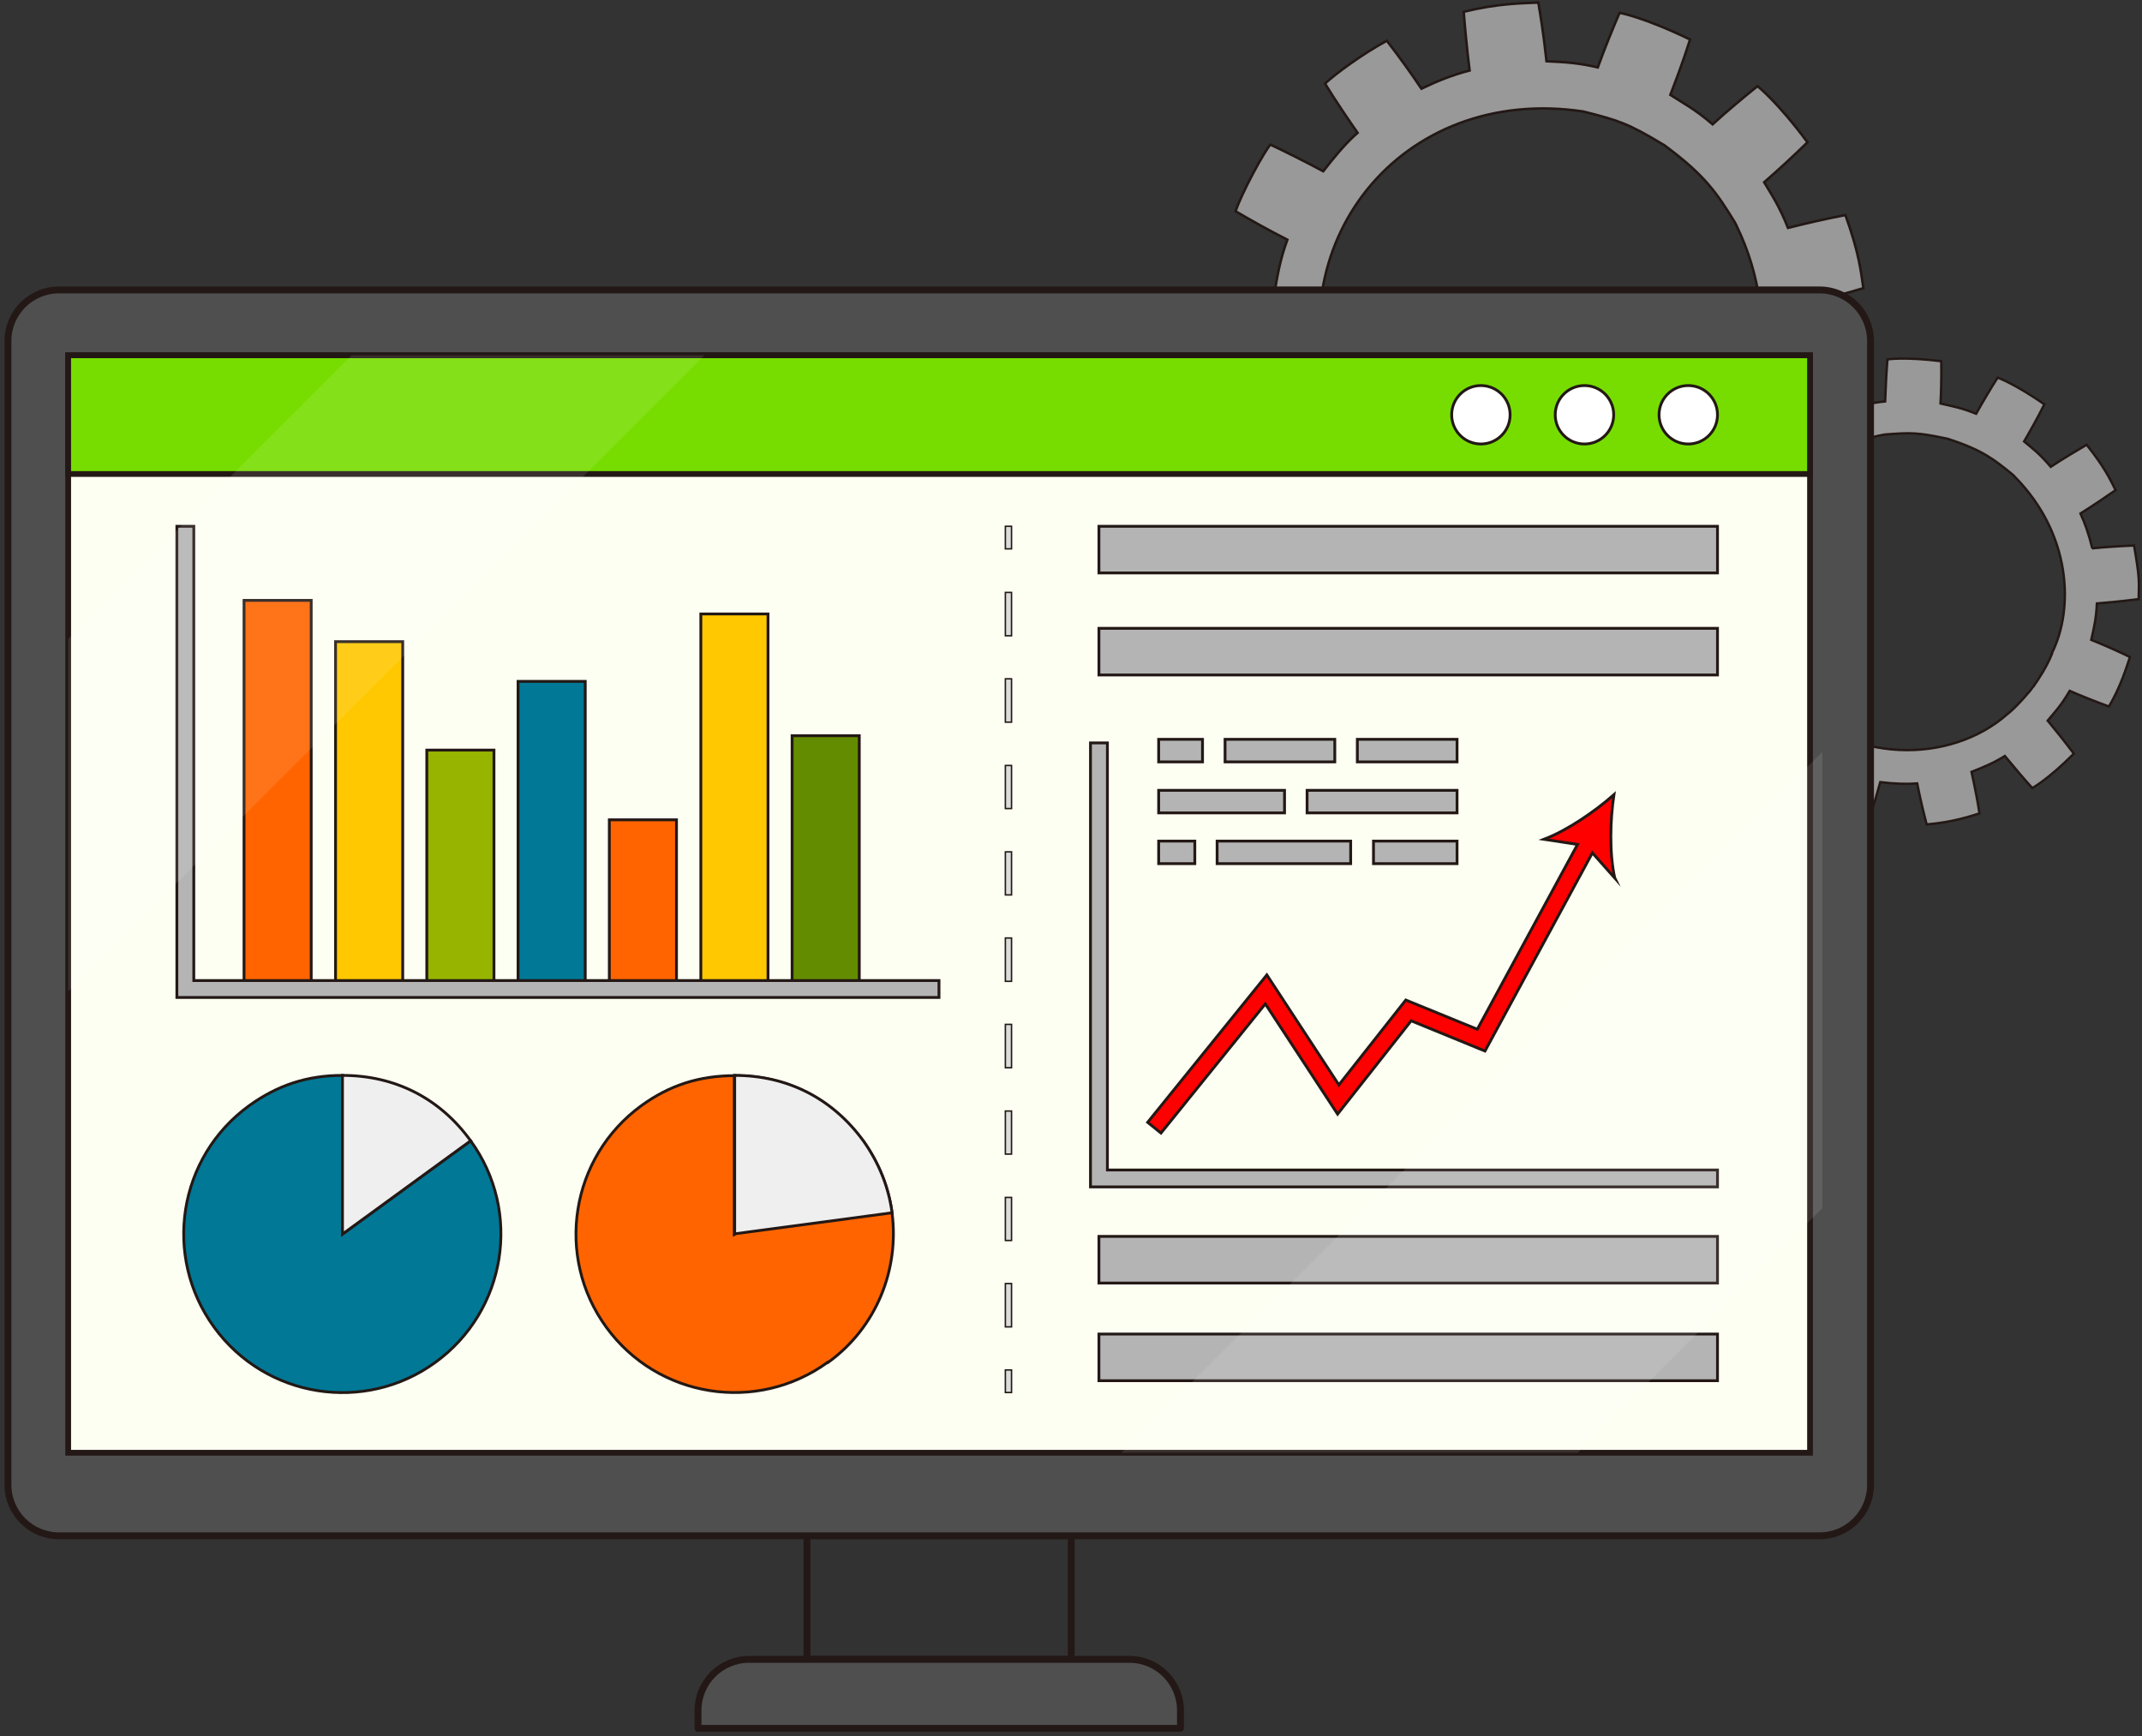 <svg width="190" height="154" viewBox="0 0 190 154" fill="none" xmlns="http://www.w3.org/2000/svg">
<rect x="0" y="0" width="190" height="154" fill="#333333" stroke="none"/>
<path d="M160.236 31.469C160.418 29.581 160.372 28.217 160.236 26.898C161.918 26.512 163.806 26.012 165.284 25.557C165.056 24.034 164.92 22.487 163.692 19.077C162.214 19.35 160.327 19.782 158.599 20.214C157.803 18.213 157.121 17.235 156.484 16.166C157.735 15.075 159.053 13.87 160.327 12.619C157.621 8.981 155.893 7.64 155.893 7.64C154.71 8.595 153.073 9.959 151.914 11.028C150.299 9.641 149.276 9.141 148.162 8.413C148.571 7.344 149.23 5.662 149.913 3.502C145.706 1.478 143.66 1.137 143.66 1.137C143.068 2.501 142.318 4.343 141.727 5.98C140.112 5.594 138.839 5.503 137.179 5.434C136.906 2.911 136.634 1.296 136.452 0.228C134.974 0.296 132.882 0.296 129.835 1.046C129.949 2.547 130.13 4.411 130.358 6.253C128.789 6.662 127.447 7.208 126.083 7.867C125.151 6.48 124.128 5.048 123.013 3.615C120.785 4.82 118.375 6.617 117.533 7.413C118.42 8.868 119.58 10.573 120.421 11.778C119.307 12.756 118.238 14.075 117.374 15.189C115.805 14.347 114.077 13.483 112.69 12.824C112.145 13.438 110.189 17.008 109.598 18.736C110.871 19.486 112.577 20.441 114.191 21.26C113.509 23.124 113.281 24.647 113.1 25.693C111.576 25.693 109.871 25.693 107.847 25.807C107.642 26.921 107.597 31.037 107.847 32.469C109.28 32.537 111.394 32.583 113.1 32.583C113.281 33.651 113.372 34.743 114.191 37.017C112.736 37.767 111.167 38.608 109.598 39.54C110.144 41.155 112.281 44.997 112.69 45.452C114.055 44.816 115.76 43.974 117.374 43.087C118.307 44.338 119.239 45.452 120.421 46.498C119.489 47.84 118.352 49.522 117.533 50.864C117.533 50.864 117.829 51.159 118.329 51.546C119.421 52.364 121.081 53.66 123.013 54.661C123.013 54.661 124.378 52.933 126.083 50.409C127.72 51.205 129.175 51.728 130.358 52.023C130.13 53.842 129.949 55.707 129.835 57.23C133.064 58.003 135.269 58.003 136.452 58.049C136.634 56.98 136.906 55.343 137.179 52.842C138.748 52.773 140.158 52.683 141.727 52.296C142.364 54.024 143.068 55.798 143.682 57.139C143.682 57.139 145.752 56.798 149.935 54.774C149.299 52.819 148.685 51.205 148.185 49.84C149.481 49.045 150.299 48.635 151.936 47.226C152.982 48.181 154.551 49.522 155.916 50.614C158.121 48.749 159.554 46.703 160.349 45.634C159.281 44.565 157.803 43.201 156.507 42.087C157.416 40.609 157.916 39.813 158.621 38.04C161.35 38.745 163.715 39.177 163.715 39.177C164.488 37.062 164.67 36.903 165.306 32.697C163.806 32.242 161.873 31.719 160.258 31.355L160.236 31.469ZM151.322 42.223C150.208 43.542 148.844 44.588 147.775 45.384C147.775 45.452 145.047 47.112 143.569 47.589C135.065 51.114 123.059 47.271 118.42 36.766C112.94 21.737 124.219 7.458 140.454 9.891C143.591 10.687 144.433 10.96 147.457 12.779C147.684 12.892 147.798 13.006 147.798 13.006C151.345 15.643 152.346 17.235 153.869 19.691C154.005 19.918 154.051 20.055 154.051 20.055C158.371 28.99 155.756 37.881 151.345 42.246L151.322 42.223Z" fill="#999999" stroke="#231815" stroke-width="0.22" stroke-miterlimit="10"/>
<path d="M185.589 48.635C185.271 47.317 184.929 46.407 184.543 45.543C185.589 44.884 186.748 44.111 187.658 43.474C187.158 42.496 186.703 41.473 185.089 39.449C184.156 39.995 182.974 40.7 181.905 41.405C180.905 40.222 180.223 39.722 179.541 39.154C180.132 38.131 180.768 37.017 181.337 35.857C178.676 34.015 177.198 33.492 177.198 33.492C176.607 34.402 175.834 35.721 175.288 36.698C173.879 36.13 173.06 36.016 172.128 35.789C172.173 34.97 172.219 33.674 172.196 32.037C168.876 31.628 167.421 31.878 167.421 31.878C167.33 32.947 167.262 34.356 167.216 35.607C166.034 35.721 165.147 35.948 164.01 36.289C163.237 34.652 162.669 33.606 162.305 32.924C161.327 33.31 159.895 33.788 158.007 35.016C158.417 36.016 158.985 37.244 159.554 38.426C158.599 39.063 157.803 39.745 157.03 40.518C156.075 39.791 155.052 39.063 153.96 38.335C152.732 39.654 151.504 41.45 151.118 42.178C152.05 42.951 153.232 43.861 154.074 44.474C153.551 45.407 153.119 46.544 152.8 47.498C151.55 47.294 150.163 47.089 149.071 46.975C148.844 47.521 148.344 50.386 148.344 51.705C149.39 51.932 150.754 52.182 152.027 52.364C152.005 53.797 152.186 54.865 152.323 55.616C151.277 55.957 150.14 56.366 148.799 56.889C148.912 57.685 149.844 60.504 150.345 61.414C151.345 61.141 152.778 60.686 153.915 60.277C154.278 60.959 154.597 61.687 155.665 63.028C154.847 63.869 153.983 64.802 153.142 65.802C153.892 66.757 156.234 68.894 156.598 69.099C157.371 68.349 158.349 67.394 159.235 66.416C160.145 67.053 161.054 67.598 162.078 68.03C161.737 69.144 161.373 70.554 161.123 71.645C161.123 71.645 161.395 71.782 161.805 71.941C162.737 72.237 164.17 72.737 165.693 72.964C165.693 72.964 166.216 71.464 166.784 69.372C168.08 69.531 169.195 69.554 170.059 69.486C170.309 70.781 170.627 72.078 170.9 73.123C173.265 72.919 174.765 72.396 175.584 72.146C175.47 71.395 175.266 70.213 174.879 68.462C175.925 68.053 176.857 67.666 177.835 67.053C178.676 68.076 179.563 69.122 180.268 69.895C180.268 69.895 181.61 69.19 183.952 66.848C183.065 65.666 182.292 64.711 181.632 63.915C182.337 63.074 182.792 62.619 183.588 61.277C184.52 61.687 185.884 62.232 187.067 62.664C188.113 60.891 188.636 59.163 188.931 58.276C187.954 57.798 186.635 57.207 185.498 56.753C185.771 55.525 185.93 54.888 185.998 53.524C188.022 53.365 189.704 53.137 189.704 53.137C189.727 51.523 189.818 51.386 189.295 48.385C188.158 48.431 186.726 48.522 185.566 48.635H185.589ZM182.019 57.98C181.564 59.117 180.882 60.163 180.336 60.936C180.336 60.982 178.881 62.733 177.994 63.392C173.037 67.735 164.033 67.894 158.439 61.846C151.254 52.933 155.62 40.654 167.171 38.54C169.49 38.358 170.104 38.358 172.583 38.881C172.765 38.904 172.855 38.949 172.855 38.949C175.857 39.927 176.903 40.768 178.517 42.087C178.654 42.201 178.722 42.292 178.722 42.292C183.724 47.362 183.997 53.979 181.996 57.958L182.019 57.98Z" fill="#999999" stroke="#231815" stroke-width="0.21" stroke-miterlimit="10"/>
<path d="M95.023 134.287H71.58V147.179H95.023V134.287Z" fill="#323232" stroke="#231815" stroke-width="0.61" stroke-linecap="round" stroke-linejoin="round"/>
<path d="M104.686 153.296H61.916V151.704C61.916 149.203 63.94 147.179 66.441 147.179H100.184C102.686 147.179 104.709 149.203 104.709 151.704V153.296H104.686Z" fill="#4F4F4F" stroke="#231815" stroke-width="0.61" stroke-linecap="round" stroke-linejoin="round"/>
<path d="M161.395 25.716H5.23C2.731 25.716 0.705 27.742 0.705 30.241V131.695C0.705 134.194 2.731 136.22 5.23 136.22H161.395C163.894 136.22 165.92 134.194 165.92 131.695V30.241C165.92 27.742 163.894 25.716 161.395 25.716Z" fill="#4F4F4F" stroke="#231815" stroke-width="0.61" stroke-miterlimit="10"/>
<path d="M160.554 31.514H6.048V128.853H160.554V31.514Z" fill="#FDFFF3" stroke="#231815" stroke-width="0.51" stroke-miterlimit="10"/>
<path d="M160.554 31.514H6.048V42.041H160.554V31.514Z" fill="#77DD00" stroke="#231815" stroke-width="0.51" stroke-miterlimit="10"/>
<path d="M152.346 36.789C152.346 38.222 151.186 39.381 149.753 39.381C148.321 39.381 147.161 38.222 147.161 36.789C147.161 35.357 148.321 34.197 149.753 34.197C151.186 34.197 152.346 35.357 152.346 36.789Z" fill="white" stroke="#231815" stroke-width="0.25" stroke-miterlimit="10"/>
<path d="M143.137 36.789C143.137 38.222 141.977 39.381 140.545 39.381C139.112 39.381 137.952 38.222 137.952 36.789C137.952 35.357 139.112 34.197 140.545 34.197C141.977 34.197 143.137 35.357 143.137 36.789Z" fill="white" stroke="#231815" stroke-width="0.25" stroke-miterlimit="10"/>
<path d="M133.95 36.789C133.95 38.222 132.791 39.381 131.358 39.381C129.926 39.381 128.766 38.222 128.766 36.789C128.766 35.357 129.926 34.197 131.358 34.197C132.791 34.197 133.95 35.357 133.95 36.789Z" fill="white" stroke="#231815" stroke-width="0.25" stroke-miterlimit="10"/>
<path d="M27.604 53.251H21.647V87.721H27.604V53.251Z" fill="#FF6400" stroke="#231815" stroke-width="0.25" stroke-miterlimit="10"/>
<path d="M35.722 56.912H29.764V87.743H35.722V56.912Z" fill="#FFC800" stroke="#231815" stroke-width="0.25" stroke-miterlimit="10"/>
<path d="M43.816 66.53H37.859V87.721H43.816V66.53Z" fill="#96B400" stroke="#231815" stroke-width="0.25" stroke-miterlimit="10"/>
<path d="M51.911 60.436H45.954V87.744H51.911V60.436Z" fill="#007896" stroke="#231815" stroke-width="0.25" stroke-miterlimit="10"/>
<path d="M60.006 72.714H54.049V87.744H60.006V72.714Z" fill="#FF6400" stroke="#231815" stroke-width="0.25" stroke-miterlimit="10"/>
<path d="M68.124 54.456H62.166V87.721H68.124V54.456Z" fill="#FFC800" stroke="#231815" stroke-width="0.25" stroke-miterlimit="10"/>
<path d="M76.218 65.256H70.261V87.744H76.218V65.256Z" fill="#648C00" stroke="#231815" stroke-width="0.25" stroke-miterlimit="10"/>
<path d="M152.346 46.68H97.478V50.818H152.346V46.68Z" fill="#B4B4B4" stroke="#231815" stroke-width="0.25" stroke-miterlimit="10"/>
<path d="M152.346 55.73H97.478V59.868H152.346V55.73Z" fill="#B4B4B4" stroke="#231815" stroke-width="0.25" stroke-miterlimit="10"/>
<path d="M152.346 105.274H96.728V65.893H98.229V103.773H152.346V105.274Z" fill="#B4B4B4" stroke="#231815" stroke-width="0.25" stroke-miterlimit="10"/>
<path d="M143.228 77.853C142.75 75.715 142.818 72.737 143.159 70.486C141.454 71.987 138.998 73.669 136.952 74.442L139.931 74.897L131.04 91.29L124.696 88.698L118.761 96.225L112.372 86.47L101.799 99.544L102.981 100.499L112.236 89.04L118.648 98.817L125.174 90.54L131.722 93.223L141.249 75.647L143.25 77.898L143.228 77.853Z" fill="#FF0000" stroke="#231815" stroke-width="0.25" stroke-miterlimit="10"/>
<path d="M152.346 109.663H97.478V113.801H152.346V109.663Z" fill="#B4B4B4" stroke="#231815" stroke-width="0.25" stroke-miterlimit="10"/>
<path d="M152.346 118.325H97.478V122.463H152.346V118.325Z" fill="#B4B4B4" stroke="#231815" stroke-width="0.25" stroke-miterlimit="10"/>
<path d="M83.29 88.471H15.689V46.68H17.19V86.971H83.29V88.471Z" fill="#B4B4B4" stroke="#231815" stroke-width="0.25" stroke-miterlimit="10"/>
<path d="M30.378 109.458L41.747 101.181C46.318 107.48 44.908 116.256 38.632 120.826C32.356 125.397 23.557 124.01 18.986 117.711C14.416 111.413 15.803 102.637 22.102 98.066C24.625 96.247 27.263 95.383 30.378 95.383V109.458Z" fill="#007896" stroke="#231815" stroke-width="0.25" stroke-miterlimit="10"/>
<path d="M30.378 109.458V95.383C35.039 95.383 39.019 97.407 41.747 101.181L30.378 109.458Z" fill="#EFEFEF" stroke="#231815" stroke-width="0.25" stroke-miterlimit="10"/>
<path d="M73.421 120.827C67.123 125.397 58.323 123.987 53.776 117.712C49.205 111.436 50.615 102.637 56.891 98.067C59.392 96.248 62.052 95.406 65.168 95.406V109.458L76.559 101.182C77.969 103.16 78.833 105.342 79.129 107.593C79.766 112.55 77.787 117.712 73.444 120.849L73.421 120.827Z" fill="#FF6400" stroke="#231815" stroke-width="0.25" stroke-miterlimit="10"/>
<path d="M76.537 101.182L65.145 109.458V95.406C69.806 95.406 73.785 97.43 76.537 101.182Z" fill="#DCDCDC" stroke="#231815" stroke-width="0.25" stroke-miterlimit="10"/>
<path d="M79.106 107.571L65.168 109.435V95.383C69.829 95.383 73.808 97.407 76.559 101.159C77.969 103.137 78.833 105.32 79.129 107.571H79.106Z" fill="#EFEFEF" stroke="#231815" stroke-width="0.25" stroke-miterlimit="10"/>
<path d="M89.725 46.68H89.179V48.681H89.725V46.68Z" fill="#DCDCDC" stroke="#231815" stroke-width="0.13" stroke-miterlimit="10"/>
<path d="M89.725 117.689H89.179V113.846H89.725V117.689ZM89.725 110.026H89.179V106.207H89.725V110.026ZM89.725 102.364H89.179V98.544H89.725V102.364ZM89.725 94.701H89.179V90.859H89.725V94.701ZM89.725 87.039H89.179V83.196H89.725V87.039ZM89.725 79.376H89.179V75.557H89.725V79.376ZM89.725 71.714H89.179V67.894H89.725V71.714ZM89.725 64.052H89.179V60.209H89.725V64.052ZM89.725 56.389H89.179V52.546H89.725V56.389Z" fill="#DCDCDC" stroke="#231815" stroke-width="0.13" stroke-miterlimit="10"/>
<path d="M89.725 121.509H89.179V123.51H89.725V121.509Z" fill="#DCDCDC" stroke="#231815" stroke-width="0.13" stroke-miterlimit="10"/>
<path d="M129.244 65.575H120.399V67.576H129.244V65.575Z" fill="#B4B4B4" stroke="#231815" stroke-width="0.25" stroke-miterlimit="10"/>
<path d="M118.398 65.575H108.666V67.576H118.398V65.575Z" fill="#B4B4B4" stroke="#231815" stroke-width="0.25" stroke-miterlimit="10"/>
<path d="M106.665 65.575H102.776V67.576H106.665V65.575Z" fill="#B4B4B4" stroke="#231815" stroke-width="0.25" stroke-miterlimit="10"/>
<path d="M129.244 70.1H115.942V72.1H129.244V70.1Z" fill="#B4B4B4" stroke="#231815" stroke-width="0.25" stroke-miterlimit="10"/>
<path d="M113.941 70.1H102.776V72.1H113.941V70.1Z" fill="#B4B4B4" stroke="#231815" stroke-width="0.25" stroke-miterlimit="10"/>
<path d="M129.244 74.602H121.831V76.602H129.244V74.602Z" fill="#B4B4B4" stroke="#231815" stroke-width="0.25" stroke-miterlimit="10"/>
<path d="M119.807 74.602H107.961V76.602H119.807V74.602Z" fill="#B4B4B4" stroke="#231815" stroke-width="0.25" stroke-miterlimit="10"/>
<path d="M105.983 74.602H102.776V76.602H105.983V74.602Z" fill="#B4B4B4" stroke="#231815" stroke-width="0.25" stroke-miterlimit="10"/>
<g style="mix-blend-mode:screen" opacity="0.1">
<path d="M62.484 31.514L6.048 87.925V56.662L31.197 31.514H62.484Z" fill="white"/>
</g>
<g style="mix-blend-mode:screen" opacity="0.1">
<path d="M161.646 66.689V107.161L139.953 128.853H99.457L161.646 66.689Z" fill="white"/>
</g>
</svg>

